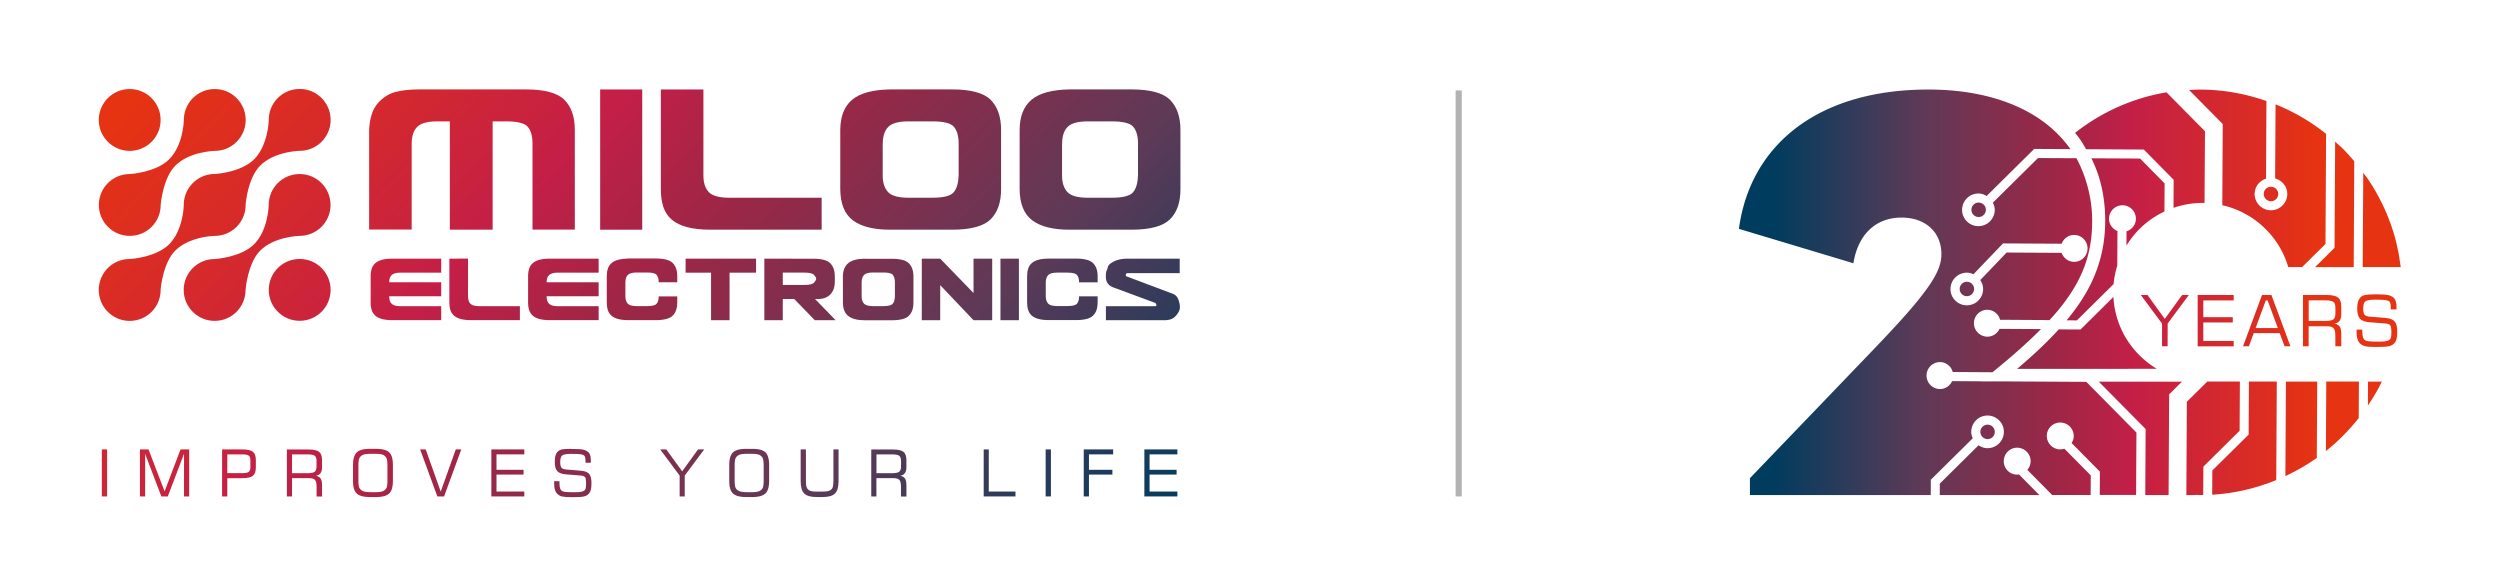 <svg version="1.1" id="Warstwa_1" xmlns="http://www.w3.org/2000/svg" x="0" y="0" viewBox="0 0 408.26 95.48" xml:space="preserve"><style/><linearGradient id="SVGID_1_" gradientUnits="userSpaceOnUse" x1="18.181" y1="79.165" x2="141.616" y2="-39.522" gradientTransform="matrix(1 0 0 -1 0 96.93)"><stop offset="0" stop-color="#e63312"/><stop offset=".009" stop-color="#e63312"/><stop offset=".345" stop-color="#c31f47"/><stop offset=".486" stop-color="#9d2646"/><stop offset=".732" stop-color="#5d3a57"/><stop offset="1" stop-color="#003c5e"/></linearGradient><path d="M48.94 52.39c2.79 0 5.05-2.26 5.05-5.05s-2.26-5.05-5.05-5.05-5.05 2.26-5.05 5.05 2.26 5.05 5.05 5.05z" fill="url(#SVGID_1_)"/><linearGradient id="SVGID_00000070838739303452517660000014586977717438550672_" gradientUnits="userSpaceOnUse" x1="18.71" y1="79.714" x2="142.144" y2="-38.973" gradientTransform="matrix(1 0 0 -1 0 96.93)"><stop offset="0" stop-color="#e63312"/><stop offset=".009" stop-color="#e63312"/><stop offset=".345" stop-color="#c31f47"/><stop offset=".486" stop-color="#9d2646"/><stop offset=".732" stop-color="#5d3a57"/><stop offset="1" stop-color="#003c5e"/></linearGradient><circle cx="21.18" cy="19.59" r="5.05" fill="url(#SVGID_00000070838739303452517660000014586977717438550672_)"/><linearGradient id="SVGID_00000081643799062412960770000016801437825827295393_" gradientUnits="userSpaceOnUse" x1="18.446" y1="79.439" x2="141.88" y2="-39.248" gradientTransform="matrix(1 0 0 -1 0 96.93)"><stop offset="0" stop-color="#e63312"/><stop offset=".009" stop-color="#e63312"/><stop offset=".345" stop-color="#c31f47"/><stop offset=".486" stop-color="#9d2646"/><stop offset=".732" stop-color="#5d3a57"/><stop offset="1" stop-color="#003c5e"/></linearGradient><path d="M30.01 33.47c0 .23-.12 4.16-2.4 6.43-2.11 2.11-6.24 2.4-6.43 2.4-2.79 0-5.05 2.26-5.05 5.05s2.26 5.05 5.05 5.05 5.05-2.26 5.05-5.05c0-.18.38-4.42 2.4-6.43 2.27-2.27 6.22-2.4 6.43-2.4 2.79 0 5.05-2.26 5.05-5.05 0-.17.34-4.37 2.4-6.44 2.25-2.25 6.2-2.4 6.43-2.4 2.79 0 5.05-2.26 5.05-5.05s-2.26-5.05-5.05-5.05-5.05 2.26-5.05 5.05c0 .24-.15 4.19-2.39 6.43-2.14 2.14-6.26 2.4-6.44 2.4a5.064 5.064 0 00-5.05 5.06z" fill="url(#SVGID_00000081643799062412960770000016801437825827295393_)"/><linearGradient id="SVGID_00000091715846243144155760000013553395589861957800_" gradientUnits="userSpaceOnUse" x1="18.305" y1="79.293" x2="141.74" y2="-39.394" gradientTransform="matrix(1 0 0 -1 0 96.93)"><stop offset="0" stop-color="#e63312"/><stop offset=".009" stop-color="#e63312"/><stop offset=".345" stop-color="#c31f47"/><stop offset=".486" stop-color="#9d2646"/><stop offset=".732" stop-color="#5d3a57"/><stop offset="1" stop-color="#003c5e"/></linearGradient><path d="M53.98 33.47c0-2.79-2.26-5.05-5.05-5.05s-5.05 2.26-5.05 5.05c0 .23-.12 4.16-2.4 6.43-2.11 2.11-6.24 2.4-6.43 2.4-2.79 0-5.05 2.26-5.05 5.05s2.26 5.05 5.05 5.05 5.05-2.26 5.05-5.05c0-.18.38-4.42 2.4-6.43 2.27-2.27 6.22-2.4 6.43-2.4 2.79-.01 5.05-2.26 5.05-5.05z" fill="url(#SVGID_00000091715846243144155760000013553395589861957800_)"/><linearGradient id="SVGID_00000056417956718741415120000015086895688562488971_" gradientUnits="userSpaceOnUse" x1="18.581" y1="79.581" x2="142.016" y2="-39.106" gradientTransform="matrix(1 0 0 -1 0 96.93)"><stop offset="0" stop-color="#e63312"/><stop offset=".009" stop-color="#e63312"/><stop offset=".345" stop-color="#c31f47"/><stop offset=".486" stop-color="#9d2646"/><stop offset=".732" stop-color="#5d3a57"/><stop offset="1" stop-color="#003c5e"/></linearGradient><path d="M16.14 33.47c0 2.79 2.26 5.05 5.05 5.05s5.05-2.26 5.05-5.05c0-.18.38-4.42 2.4-6.43 2.27-2.27 6.22-2.4 6.43-2.4 2.79 0 5.05-2.26 5.05-5.05s-2.26-5.05-5.05-5.05-5.05 2.26-5.05 5.05c0 .23-.12 4.16-2.4 6.43-2.11 2.11-6.24 2.4-6.43 2.4-2.79 0-5.05 2.26-5.05 5.05z" fill="url(#SVGID_00000056417956718741415120000015086895688562488971_)"/><linearGradient id="SVGID_00000067936819966839834320000018134757401509991614_" gradientUnits="userSpaceOnUse" x1="41.504" y1="103.42" x2="164.939" y2="-15.267" gradientTransform="matrix(1 0 0 -1 0 96.93)"><stop offset="0" stop-color="#e63312"/><stop offset=".009" stop-color="#e63312"/><stop offset=".345" stop-color="#c31f47"/><stop offset=".486" stop-color="#9d2646"/><stop offset=".732" stop-color="#5d3a57"/><stop offset="1" stop-color="#003c5e"/></linearGradient><path d="M67.23 23.45c0-1.18.29-2.09.87-2.7.58-.62 1.7-.93 3.35-.93h2.01v17.69h6.99V19.82h2.21c1.84 0 3.01.29 3.51.87.53.61.79 1.53.79 2.76V37.5h6.91V21.2c0-2.13-.57-3.76-1.7-4.9-1.13-1.13-3.24-1.7-6.32-1.7H68.41c-1.47 0-2.76.14-3.87.43-1.05.29-1.99.88-2.8 1.78-.87.95-1.36 2.41-1.46 4.38v16.3h6.95V23.45z" fill="url(#SVGID_00000067936819966839834320000018134757401509991614_)"/><linearGradient id="SVGID_00000173851317454271627110000001730546480252013216_" gradientUnits="userSpaceOnUse" x1="54.037" y1="116.454" x2="177.471" y2="-2.233" gradientTransform="matrix(1 0 0 -1 0 96.93)"><stop offset="0" stop-color="#e63312"/><stop offset=".009" stop-color="#e63312"/><stop offset=".345" stop-color="#c31f47"/><stop offset=".486" stop-color="#9d2646"/><stop offset=".732" stop-color="#5d3a57"/><stop offset="1" stop-color="#003c5e"/></linearGradient><path fill="url(#SVGID_00000173851317454271627110000001730546480252013216_)" d="M98.01 14.61h6.87v22.9h-6.87z"/><linearGradient id="SVGID_00000032608550893865250040000000657358544019808903_" gradientUnits="userSpaceOnUse" x1="59.873" y1="122.524" x2="183.308" y2="3.837" gradientTransform="matrix(1 0 0 -1 0 96.93)"><stop offset="0" stop-color="#e63312"/><stop offset=".009" stop-color="#e63312"/><stop offset=".345" stop-color="#c31f47"/><stop offset=".486" stop-color="#9d2646"/><stop offset=".732" stop-color="#5d3a57"/><stop offset="1" stop-color="#003c5e"/></linearGradient><path d="M109.7 35.87c.63.54 1.47.95 2.51 1.22 1.04.28 2.32.42 3.85.42h18.12v-5.22H119.1c-1.66 0-2.78-.31-3.36-.93s-.87-1.52-.87-2.7V14.61h-6.95v16.3c0 1.11.14 2.07.41 2.9.28.83.74 1.52 1.37 2.06z" fill="url(#SVGID_00000032608550893865250040000000657358544019808903_)"/><linearGradient id="SVGID_00000031905648929484823480000006116712309356418987_" gradientUnits="userSpaceOnUse" x1="77.565" y1="140.924" x2="201" y2="22.237" gradientTransform="matrix(1 0 0 -1 0 96.93)"><stop offset="0" stop-color="#e63312"/><stop offset=".009" stop-color="#e63312"/><stop offset=".345" stop-color="#c31f47"/><stop offset=".486" stop-color="#9d2646"/><stop offset=".732" stop-color="#5d3a57"/><stop offset="1" stop-color="#003c5e"/></linearGradient><path d="M139.29 35.99c1.36 1.01 3.37 1.52 6.06 1.52h10.11c3.08 0 5.18-.57 6.32-1.7 1.13-1.13 1.7-2.76 1.7-4.9V21.2c0-2.13-.57-3.76-1.7-4.9-1.13-1.13-3.24-1.7-6.32-1.7h-10.11c-2.84.05-4.9.61-6.18 1.68s-1.93 2.7-1.95 4.91v9.71c.02 2.38.71 4.07 2.07 5.09zm4.87-12.54c0-1.18.29-2.09.87-2.7.58-.62 1.7-.93 3.35-.93h3.87c1.84 0 3.01.29 3.51.87.53.61.79 1.53.79 2.76v5.25c-.05 1.24-.33 2.15-.83 2.72-.5.58-1.66.87-3.48.87h-3.87c-1.66 0-2.78-.31-3.35-.93-.58-.62-.87-1.52-.87-2.7v-5.21h.01z" fill="url(#SVGID_00000031905648929484823480000006116712309356418987_)"/><linearGradient id="SVGID_00000005949848451905160250000018304174723391879350_" gradientUnits="userSpaceOnUse" x1="91.636" y1="155.558" x2="215.071" y2="36.871" gradientTransform="matrix(1 0 0 -1 0 96.93)"><stop offset="0" stop-color="#e63312"/><stop offset=".009" stop-color="#e63312"/><stop offset=".345" stop-color="#c31f47"/><stop offset=".486" stop-color="#9d2646"/><stop offset=".732" stop-color="#5d3a57"/><stop offset="1" stop-color="#003c5e"/></linearGradient><path d="M168.58 35.99c1.36 1.01 3.38 1.52 6.06 1.52h10.11c3.08 0 5.18-.57 6.32-1.7 1.13-1.13 1.7-2.76 1.7-4.9V21.2c0-2.13-.57-3.76-1.7-4.9-1.13-1.13-3.24-1.7-6.32-1.7h-10.11c-2.84.05-4.9.61-6.18 1.68s-1.93 2.7-1.95 4.91v9.71c.02 2.38.71 4.07 2.07 5.09zm4.87-12.54c0-1.18.29-2.09.87-2.7.58-.62 1.7-.93 3.35-.93h3.87c1.84 0 3.01.29 3.51.87.53.61.79 1.53.79 2.76v5.25c-.05 1.24-.33 2.15-.83 2.72-.5.58-1.66.87-3.48.87h-3.87c-1.66 0-2.78-.31-3.35-.93-.58-.62-.87-1.52-.87-2.7v-5.21h.01z" fill="url(#SVGID_00000005949848451905160250000018304174723391879350_)"/><linearGradient id="SVGID_00000149339696675152902010000007517854289183631549_" gradientUnits="userSpaceOnUse" x1="26.922" y1="88.255" x2="150.357" y2="-30.432" gradientTransform="matrix(1 0 0 -1 0 96.93)"><stop offset="0" stop-color="#e63312"/><stop offset=".009" stop-color="#e63312"/><stop offset=".345" stop-color="#c31f47"/><stop offset=".486" stop-color="#9d2646"/><stop offset=".732" stop-color="#5d3a57"/><stop offset="1" stop-color="#003c5e"/></linearGradient><path d="M63.95 44.94c.14-.14.33-.24.57-.31.24-.07.54-.1.91-.1h6.62v-2.29H64.1c-.67 0-1.23.06-1.69.18s-.82.3-1.1.54-.48.54-.6.9-.18.79-.18 1.27v4.26c0 .49.06.91.18 1.27s.32.66.6.9.64.42 1.1.54c.46.12 1.02.18 1.69.18h7.95V50h-6.62c-.37 0-.67-.03-.91-.1a1.3 1.3 0 01-.57-.31 1.1 1.1 0 01-.3-.51c-.06-.2-.09-.44-.09-.7h8.49v-2.29h-8.49c0-.24.03-.46.09-.65.05-.19.15-.36.3-.5z" fill="url(#SVGID_00000149339696675152902010000007517854289183631549_)"/><linearGradient id="SVGID_00000152980709758551803650000006368058592984310718_" gradientUnits="userSpaceOnUse" x1="31.157" y1="92.659" x2="154.591" y2="-26.028" gradientTransform="matrix(1 0 0 -1 0 96.93)"><stop offset="0" stop-color="#e63312"/><stop offset=".009" stop-color="#e63312"/><stop offset=".345" stop-color="#c31f47"/><stop offset=".486" stop-color="#9d2646"/><stop offset=".732" stop-color="#5d3a57"/><stop offset="1" stop-color="#003c5e"/></linearGradient><path d="M73.38 42.24v7.15c0 .49.06.91.18 1.27s.32.66.6.9.64.42 1.1.54c.46.12 1.02.18 1.69.18h7.95V50h-6.62c-.73 0-1.22-.14-1.47-.41s-.38-.67-.38-1.19v-6.17l-3.05.01z" fill="url(#SVGID_00000152980709758551803650000006368058592984310718_)"/><linearGradient id="SVGID_00000141448997719896138400000004649186207420034493_" gradientUnits="userSpaceOnUse" x1="39.273" y1="101.1" x2="162.708" y2="-17.587" gradientTransform="matrix(1 0 0 -1 0 96.93)"><stop offset="0" stop-color="#e63312"/><stop offset=".009" stop-color="#e63312"/><stop offset=".345" stop-color="#c31f47"/><stop offset=".486" stop-color="#9d2646"/><stop offset=".732" stop-color="#5d3a57"/><stop offset="1" stop-color="#003c5e"/></linearGradient><path d="M89.66 44.94c.14-.14.33-.24.57-.31s.54-.1.91-.1h6.62v-2.29h-7.95c-.67 0-1.23.06-1.69.18s-.82.3-1.1.54-.48.54-.6.9-.18.79-.18 1.27v4.26c0 .49.06.91.18 1.27s.32.66.6.9.64.42 1.1.54c.46.12 1.02.18 1.69.18h7.95V50h-6.62c-.37 0-.67-.03-.91-.1a1.3 1.3 0 01-.57-.31 1.1 1.1 0 01-.3-.51c-.06-.2-.09-.44-.09-.7h8.49v-2.29h-8.49c0-.24.03-.46.09-.65.05-.19.15-.36.3-.5z" fill="url(#SVGID_00000141448997719896138400000004649186207420034493_)"/><linearGradient id="SVGID_00000067950573471927201550000013345888213450720952_" gradientUnits="userSpaceOnUse" x1="45.089" y1="107.149" x2="168.524" y2="-11.538" gradientTransform="matrix(1 0 0 -1 0 96.93)"><stop offset="0" stop-color="#e63312"/><stop offset=".009" stop-color="#e63312"/><stop offset=".345" stop-color="#c31f47"/><stop offset=".486" stop-color="#9d2646"/><stop offset=".732" stop-color="#5d3a57"/><stop offset="1" stop-color="#003c5e"/></linearGradient><path d="M100.97 42.42c-.46.12-.82.3-1.1.54s-.48.54-.6.9-.18.79-.18 1.27v4.26c0 .49.06.91.18 1.27s.32.66.6.9.64.42 1.1.54c.46.12 1.02.18 1.69.18h4.43c1.35 0 2.28-.25 2.77-.74.5-.5.74-1.21.74-2.15v-.99h-3.03c0 .54-.12.95-.35 1.21-.22.25-.73.38-1.54.38h-1.7c-.73 0-1.22-.14-1.47-.41s-.38-.67-.38-1.19V46.1c0-.52.13-.91.38-1.19.25-.27.75-.41 1.47-.41h1.7c.81 0 1.32.13 1.54.38.23.27.35.67.35 1.21h3.03v-.99c0-.94-.25-1.65-.74-2.15-.5-.5-1.42-.74-2.77-.74h-4.43c-.67.03-1.23.09-1.69.21z" fill="url(#SVGID_00000067950573471927201550000013345888213450720952_)"/><linearGradient id="SVGID_00000127738446920838440790000002234996656621424514_" gradientUnits="userSpaceOnUse" x1="52.258" y1="114.604" x2="175.692" y2="-4.083" gradientTransform="matrix(1 0 0 -1 0 96.93)"><stop offset="0" stop-color="#e63312"/><stop offset=".009" stop-color="#e63312"/><stop offset=".345" stop-color="#c31f47"/><stop offset=".486" stop-color="#9d2646"/><stop offset=".732" stop-color="#5d3a57"/><stop offset="1" stop-color="#003c5e"/></linearGradient><path fill="url(#SVGID_00000127738446920838440790000002234996656621424514_)" d="M119.14 52.29v-7.76h4.33v-2.29h-11.51v2.29h4.16v7.76z"/><linearGradient id="SVGID_00000039834264919046160760000009726134911482199433_" gradientUnits="userSpaceOnUse" x1="57.071" y1="119.61" x2="180.506" y2=".923" gradientTransform="matrix(1 0 0 -1 0 96.93)"><stop offset="0" stop-color="#e63312"/><stop offset=".009" stop-color="#e63312"/><stop offset=".345" stop-color="#c31f47"/><stop offset=".486" stop-color="#9d2646"/><stop offset=".732" stop-color="#5d3a57"/><stop offset="1" stop-color="#003c5e"/></linearGradient><path d="M124.82 42.24v10.05h3.01v-3.46h1.87l3.36 3.46h3.4l-3.36-3.46h.45c.87 0 1.55-.25 2.04-.74.49-.5.74-1.21.74-2.15v-.8c0-.94-.25-1.65-.74-2.15-.5-.5-1.42-.74-2.77-.74l-8-.01zm8.47 3.29c0 .15-.12.36-.35.62-.22.25-.73.38-1.54.38h-3.57v-2.01h3.57c.81 0 1.32.13 1.54.38.23.27.35.48.35.63z" fill="url(#SVGID_00000039834264919046160760000009726134911482199433_)"/><linearGradient id="SVGID_00000098929208147282313610000006859997135438918020_" gradientUnits="userSpaceOnUse" x1="63.613" y1="126.414" x2="187.048" y2="7.726" gradientTransform="matrix(1 0 0 -1 0 96.93)"><stop offset="0" stop-color="#e63312"/><stop offset=".009" stop-color="#e63312"/><stop offset=".345" stop-color="#c31f47"/><stop offset=".486" stop-color="#9d2646"/><stop offset=".732" stop-color="#5d3a57"/><stop offset="1" stop-color="#003c5e"/></linearGradient><path d="M141.22 42.24c-1.25.02-2.15.27-2.71.74s-.85 1.19-.86 2.16v4.26c.01 1.04.31 1.78.91 2.23s1.48.67 2.66.67h4.44c1.35 0 2.28-.25 2.77-.74.5-.5.74-1.21.74-2.15v-4.26c0-.94-.25-1.65-.74-2.15-.5-.5-1.42-.74-2.77-.74h-4.44v-.02zm4.92 3.88v2.3c-.02.54-.14.94-.36 1.19s-.73.38-1.52.38h-1.7c-.73 0-1.22-.14-1.47-.41s-.38-.67-.38-1.19V46.1c0-.52.13-.91.38-1.19.25-.27.75-.41 1.47-.41h1.7c.81 0 1.32.13 1.54.38.23.29.34.7.34 1.24z" fill="url(#SVGID_00000098929208147282313610000006859997135438918020_)"/><linearGradient id="SVGID_00000071520548268730036840000002926805525764386468_" gradientUnits="userSpaceOnUse" x1="69.785" y1="132.833" x2="193.22" y2="14.145" gradientTransform="matrix(1 0 0 -1 0 96.93)"><stop offset="0" stop-color="#e63312"/><stop offset=".009" stop-color="#e63312"/><stop offset=".345" stop-color="#c31f47"/><stop offset=".486" stop-color="#9d2646"/><stop offset=".732" stop-color="#5d3a57"/><stop offset="1" stop-color="#003c5e"/></linearGradient><path fill="url(#SVGID_00000071520548268730036840000002926805525764386468_)" d="M158.98 47.85l-5.44-5.61h-3.01v10.05h3.01v-5.72l5.44 5.72h3.05V42.24h-3.05z"/><linearGradient id="SVGID_00000135667966615774685050000006180994968459463582_" gradientUnits="userSpaceOnUse" x1="73.919" y1="137.132" x2="197.353" y2="18.445" gradientTransform="matrix(1 0 0 -1 0 96.93)"><stop offset="0" stop-color="#e63312"/><stop offset=".009" stop-color="#e63312"/><stop offset=".345" stop-color="#c31f47"/><stop offset=".486" stop-color="#9d2646"/><stop offset=".732" stop-color="#5d3a57"/><stop offset="1" stop-color="#003c5e"/></linearGradient><path fill="url(#SVGID_00000135667966615774685050000006180994968459463582_)" d="M163.38 42.24h3.01v10.05h-3.01z"/><linearGradient id="SVGID_00000127017221197738140790000006655124846719438269_" gradientUnits="userSpaceOnUse" x1="78.064" y1="141.442" x2="201.498" y2="22.755" gradientTransform="matrix(1 0 0 -1 0 96.93)"><stop offset="0" stop-color="#e63312"/><stop offset=".009" stop-color="#e63312"/><stop offset=".345" stop-color="#c31f47"/><stop offset=".486" stop-color="#9d2646"/><stop offset=".732" stop-color="#5d3a57"/><stop offset="1" stop-color="#003c5e"/></linearGradient><path d="M171.16 44.93c.25-.27.74-.41 1.47-.41h1.7c.81 0 1.32.13 1.54.38.23.27.35.67.35 1.21h3.03v-.99c0-.94-.25-1.65-.74-2.15-.5-.5-1.42-.74-2.77-.74h-4.44c-.67 0-1.23.06-1.69.18s-.82.3-1.1.54-.48.54-.6.9-.18.79-.18 1.27v4.26c0 .49.06.91.18 1.27s.32.66.6.9.64.42 1.1.54c.46.12 1.02.18 1.69.18h4.44c1.35 0 2.28-.25 2.77-.74.5-.5.74-1.21.74-2.15v-.99h-3.03c0 .54-.12.95-.35 1.21-.22.25-.73.38-1.54.38h-1.7c-.73 0-1.22-.14-1.47-.41s-.38-.67-.38-1.19v-2.29c0-.49.13-.88.38-1.16z" fill="url(#SVGID_00000127017221197738140790000006655124846719438269_)"/><linearGradient id="SVGID_00000115477556366309596870000004651027327280002980_" gradientUnits="userSpaceOnUse" x1="84.363" y1="147.993" x2="207.797" y2="29.306" gradientTransform="matrix(1 0 0 -1 0 96.93)"><stop offset="0" stop-color="#e63312"/><stop offset=".009" stop-color="#e63312"/><stop offset=".345" stop-color="#c31f47"/><stop offset=".486" stop-color="#9d2646"/><stop offset=".732" stop-color="#5d3a57"/><stop offset="1" stop-color="#003c5e"/></linearGradient><path d="M188.55 50h-7.95v2.29h9.6c.74 0 1.31-.2 1.7-.59.4-.4.66-.83.76-1.26.01-.05.02-.09.02-.14v-.16c0-.33-.07-.7-.21-1.11-.16-.53-.49-.89-.99-1.07l-7.54-2.84c-.05 0-.08-.07-.09-.21.01-.21.12-.31.31-.31h8.49v-2.36h-8.49c-.85 0-1.59.14-2.2.43-.61.3-.96.61-1.04.92-.07.3-.16.55-.26.74-.05.15-.07.43-.07.85 0 .89.42 1.48 1.26 1.77l6.79 2.51c.07.02.13.12.19.29a.2.2 0 01.02.09c.02.11-.09.16-.3.16z" fill="url(#SVGID_00000115477556366309596870000004651027327280002980_)"/><linearGradient id="SVGID_00000059272067127568440200000003682773517756370111_" gradientUnits="userSpaceOnUse" x1="-12.067" y1="47.706" x2="111.367" y2="-70.981" gradientTransform="matrix(1 0 0 -1 0 96.93)"><stop offset="0" stop-color="#e63312"/><stop offset=".009" stop-color="#e63312"/><stop offset=".345" stop-color="#c31f47"/><stop offset=".486" stop-color="#9d2646"/><stop offset=".732" stop-color="#5d3a57"/><stop offset="1" stop-color="#003c5e"/></linearGradient><path fill="url(#SVGID_00000059272067127568440200000003682773517756370111_)" d="M16.63 73.39h.86v7.68h-.86z"/><linearGradient id="SVGID_00000151533238926007121780000018228338361124847028_" gradientUnits="userSpaceOnUse" x1="-7.355" y1="52.607" x2="116.08" y2="-66.08" gradientTransform="matrix(1 0 0 -1 0 96.93)"><stop offset="0" stop-color="#e63312"/><stop offset=".009" stop-color="#e63312"/><stop offset=".345" stop-color="#c31f47"/><stop offset=".486" stop-color="#9d2646"/><stop offset=".732" stop-color="#5d3a57"/><stop offset="1" stop-color="#003c5e"/></linearGradient><path fill="url(#SVGID_00000151533238926007121780000018228338361124847028_)" d="M22.85 81.07v-7.68h1.4l2.63 6.85 2.6-6.85h1.41v7.68h-.84v-6.96l-2.65 6.96h-1.05l-2.65-6.96v6.96z"/><linearGradient id="SVGID_00000152974194125028602150000002687173067341927612_" gradientUnits="userSpaceOnUse" x1="-1.726" y1="58.461" x2="121.708" y2="-60.226" gradientTransform="matrix(1 0 0 -1 0 96.93)"><stop offset="0" stop-color="#e63312"/><stop offset=".009" stop-color="#e63312"/><stop offset=".345" stop-color="#c31f47"/><stop offset=".486" stop-color="#9d2646"/><stop offset=".732" stop-color="#5d3a57"/><stop offset="1" stop-color="#003c5e"/></linearGradient><path d="M37.12 74.2h2.38c.58 0 .96.07 1.13.21.17.14.26.39.26.76v1.13c0 .37-.09.62-.27.76s-.55.21-1.12.21h-2.38V74.2zm-.85-.81v7.68h.85v-2.98h2.39c.87 0 1.47-.13 1.79-.39s.48-.72.48-1.4v-1.16c0-.66-.16-1.11-.49-1.37-.32-.25-.92-.38-1.78-.38h-3.24z" fill="url(#SVGID_00000152974194125028602150000002687173067341927612_)"/><linearGradient id="SVGID_00000091012688236256757960000009447165964605289623_" gradientUnits="userSpaceOnUse" x1="3.409" y1="63.802" x2="126.844" y2="-54.885" gradientTransform="matrix(1 0 0 -1 0 96.93)"><stop offset="0" stop-color="#e63312"/><stop offset=".009" stop-color="#e63312"/><stop offset=".345" stop-color="#c31f47"/><stop offset=".486" stop-color="#9d2646"/><stop offset=".732" stop-color="#5d3a57"/><stop offset="1" stop-color="#003c5e"/></linearGradient><path d="M47.69 74.2h2.45c.65 0 1.08.08 1.27.23.19.16.28.44.28.86v.9c0 .41-.1.69-.3.85-.2.16-.62.24-1.26.24h-2.45l.01-3.08zm-.84-.81v7.68h.84v-2.99h2.73c.51 0 .85.1 1.02.29.17.19.26.56.26 1.12v1.59h.89v-1.85c0-.49-.08-.85-.22-1.07-.15-.23-.4-.38-.77-.47.34-.06.58-.2.75-.43.16-.23.24-.54.24-.95v-1.16c0-.66-.16-1.11-.49-1.37-.32-.25-.92-.38-1.78-.38h-3.47v-.01z" fill="url(#SVGID_00000091012688236256757960000009447165964605289623_)"/><linearGradient id="SVGID_00000030459525833538956470000005201754869971594645_" gradientUnits="userSpaceOnUse" x1="8.998" y1="69.614" x2="132.433" y2="-49.073" gradientTransform="matrix(1 0 0 -1 0 96.93)"><stop offset="0" stop-color="#e63312"/><stop offset=".009" stop-color="#e63312"/><stop offset=".345" stop-color="#c31f47"/><stop offset=".486" stop-color="#9d2646"/><stop offset=".732" stop-color="#5d3a57"/><stop offset="1" stop-color="#003c5e"/></linearGradient><path d="M59.52 80.28c-.22-.06-.42-.16-.58-.29a1.07 1.07 0 01-.32-.52c-.06-.22-.09-.6-.09-1.13v-2.18c0-.54.03-.92.09-1.14s.17-.4.32-.53c.16-.14.36-.24.58-.29.22-.06.6-.09 1.15-.09h.47c.54 0 .93.03 1.15.08.22.06.41.15.57.29.15.13.26.31.32.53s.09.6.09 1.14v2.19c0 .55-.03.93-.09 1.15-.06.21-.16.38-.31.51-.16.14-.36.23-.58.29-.23.06-.61.09-1.15.09h-.47c-.54-.01-.92-.04-1.15-.1m.9-6.98c-1.04 0-1.76.19-2.16.58s-.61 1.07-.61 2.05v2.61c0 .98.2 1.67.61 2.05.41.38 1.13.58 2.16.58h.97c1.03 0 1.75-.19 2.16-.58.41-.38.61-1.07.61-2.05v-2.61c0-.99-.2-1.68-.6-2.06s-1.12-.57-2.17-.57h-.97z" fill="url(#SVGID_00000030459525833538956470000005201754869971594645_)"/><linearGradient id="SVGID_00000034053044908003145980000007247947013799213477_" gradientUnits="userSpaceOnUse" x1="14.986" y1="75.842" x2="138.421" y2="-42.845" gradientTransform="matrix(1 0 0 -1 0 96.93)"><stop offset="0" stop-color="#e63312"/><stop offset=".009" stop-color="#e63312"/><stop offset=".345" stop-color="#c31f47"/><stop offset=".486" stop-color="#9d2646"/><stop offset=".732" stop-color="#5d3a57"/><stop offset="1" stop-color="#003c5e"/></linearGradient><path fill="url(#SVGID_00000034053044908003145980000007247947013799213477_)" d="M68.61 73.39h.91l2.45 6.89 2.46-6.89h.9l-2.81 7.68h-1.1z"/><linearGradient id="SVGID_00000008870781706391838660000001037129770731377049_" gradientUnits="userSpaceOnUse" x1="19.577" y1="80.616" x2="143.011" y2="-38.071" gradientTransform="matrix(1 0 0 -1 0 96.93)"><stop offset="0" stop-color="#e63312"/><stop offset=".009" stop-color="#e63312"/><stop offset=".345" stop-color="#c31f47"/><stop offset=".486" stop-color="#9d2646"/><stop offset=".732" stop-color="#5d3a57"/><stop offset="1" stop-color="#003c5e"/></linearGradient><path fill="url(#SVGID_00000008870781706391838660000001037129770731377049_)" d="M80.24 81.07v-7.68h5.38v.81h-4.54v2.52h4.42v.78h-4.42v2.77h4.54v.8z"/><linearGradient id="SVGID_00000007412022773193989640000012150794410780474241_" gradientUnits="userSpaceOnUse" x1="24.668" y1="85.911" x2="148.103" y2="-32.776" gradientTransform="matrix(1 0 0 -1 0 96.93)"><stop offset="0" stop-color="#e63312"/><stop offset=".009" stop-color="#e63312"/><stop offset=".345" stop-color="#c31f47"/><stop offset=".486" stop-color="#9d2646"/><stop offset=".732" stop-color="#5d3a57"/><stop offset="1" stop-color="#003c5e"/></linearGradient><path d="M93.28 73.3c-.7 0-1.2.03-1.47.08-.28.06-.5.16-.65.29-.2.18-.34.4-.43.68-.09.27-.13.63-.13 1.08 0 .71.13 1.21.41 1.51.27.3.76.48 1.47.53l2.37.19c.34.03.57.12.69.26s.17.5.17 1.08c0 .28-.02.51-.05.67-.03.16-.08.28-.14.35-.12.13-.3.22-.54.28s-.58.08-1.02.08c-.8 0-1.34-.01-1.59-.04-.26-.03-.45-.08-.57-.15-.16-.09-.27-.25-.34-.46-.07-.22-.1-.55-.1-1.01v-.14h-.86v.37c0 .43.04.79.14 1.08.09.28.23.5.43.67.19.18.44.31.74.38.29.07.79.11 1.5.11h.38c.83 0 1.41-.04 1.72-.13.32-.08.57-.23.75-.44.15-.17.26-.38.33-.63.06-.25.1-.63.1-1.13 0-.69-.13-1.18-.38-1.47s-.7-.47-1.33-.52l-2.42-.2c-.38-.03-.63-.13-.77-.3-.13-.17-.2-.47-.2-.91 0-.54.1-.89.31-1.07.2-.18.7-.27 1.49-.27.76 0 1.28.02 1.55.06.27.04.46.12.57.22.07.07.12.18.16.33.03.15.05.37.05.65v.19h.86c0-.04.01-.09.01-.14v-.23c0-.34-.04-.62-.11-.85-.07-.23-.18-.4-.33-.53-.22-.19-.49-.32-.81-.39-.32-.08-.88-.11-1.66-.11h-.3v-.02z" fill="url(#SVGID_00000007412022773193989640000012150794410780474241_)"/><linearGradient id="SVGID_00000174566833988372375440000013742111210555534470_" gradientUnits="userSpaceOnUse" x1="34.02" y1="95.637" x2="157.454" y2="-23.05" gradientTransform="matrix(1 0 0 -1 0 96.93)"><stop offset="0" stop-color="#e63312"/><stop offset=".009" stop-color="#e63312"/><stop offset=".345" stop-color="#c31f47"/><stop offset=".486" stop-color="#9d2646"/><stop offset=".732" stop-color="#5d3a57"/><stop offset="1" stop-color="#003c5e"/></linearGradient><path fill="url(#SVGID_00000174566833988372375440000013742111210555534470_)" d="M111.82 81.07h-.83v-3.4l-3.18-4.28h1l2.59 3.58 2.59-3.58H115l-3.18 4.27z"/><linearGradient id="SVGID_00000055682766030393219840000008045231426516277168_" gradientUnits="userSpaceOnUse" x1="38.514" y1="100.311" x2="161.948" y2="-18.377" gradientTransform="matrix(1 0 0 -1 0 96.93)"><stop offset="0" stop-color="#e63312"/><stop offset=".009" stop-color="#e63312"/><stop offset=".345" stop-color="#c31f47"/><stop offset=".486" stop-color="#9d2646"/><stop offset=".732" stop-color="#5d3a57"/><stop offset="1" stop-color="#003c5e"/></linearGradient><path d="M120.96 80.28c-.22-.06-.42-.16-.58-.29a1.07 1.07 0 01-.32-.52c-.06-.22-.09-.6-.09-1.13v-2.18c0-.54.03-.92.09-1.14s.17-.4.32-.53c.16-.14.35-.24.58-.29.22-.06.6-.09 1.15-.09h.47c.54 0 .93.03 1.15.08.22.06.41.15.57.29.15.13.26.31.32.53s.09.6.09 1.14v2.19c0 .55-.03.93-.09 1.15-.06.21-.16.38-.31.51-.16.14-.36.23-.58.29-.23.06-.61.09-1.15.09h-.47c-.54-.01-.92-.04-1.15-.1m.9-6.98c-1.03 0-1.75.19-2.16.58s-.61 1.07-.61 2.05v2.61c0 .98.2 1.67.61 2.05.41.38 1.13.58 2.16.58h.97c1.03 0 1.75-.19 2.16-.58.41-.38.61-1.07.61-2.05v-2.61c0-.99-.2-1.68-.6-2.06s-1.12-.57-2.17-.57h-.97z" fill="url(#SVGID_00000055682766030393219840000008045231426516277168_)"/><linearGradient id="SVGID_00000113315577460355313830000010589700450903464338_" gradientUnits="userSpaceOnUse" x1="44.295" y1="106.323" x2="167.73" y2="-12.364" gradientTransform="matrix(1 0 0 -1 0 96.93)"><stop offset="0" stop-color="#e63312"/><stop offset=".009" stop-color="#e63312"/><stop offset=".345" stop-color="#c31f47"/><stop offset=".486" stop-color="#9d2646"/><stop offset=".732" stop-color="#5d3a57"/><stop offset="1" stop-color="#003c5e"/></linearGradient><path d="M136.1 73.39v5.04c0 .5-.03.85-.08 1.04-.05.2-.14.35-.27.47-.14.12-.3.21-.5.26-.19.05-.52.08-1 .08h-.8c-.47 0-.8-.02-.99-.08-.19-.05-.36-.14-.49-.26s-.22-.28-.28-.47c-.05-.2-.08-.54-.08-1.04v-5.04h-.86v5.15c0 .98.19 1.66.58 2.05s1.07.58 2.05.58h.93c.98 0 1.66-.19 2.05-.58.38-.39.58-1.07.58-2.05v-5.15h-.84z" fill="url(#SVGID_00000113315577460355313830000010589700450903464338_)"/><linearGradient id="SVGID_00000048501611828254225720000004276081187459792297_" gradientUnits="userSpaceOnUse" x1="49.254" y1="111.48" x2="172.688" y2="-7.207" gradientTransform="matrix(1 0 0 -1 0 96.93)"><stop offset="0" stop-color="#e63312"/><stop offset=".009" stop-color="#e63312"/><stop offset=".345" stop-color="#c31f47"/><stop offset=".486" stop-color="#9d2646"/><stop offset=".732" stop-color="#5d3a57"/><stop offset="1" stop-color="#003c5e"/></linearGradient><path d="M143.13 74.2h2.45c.65 0 1.07.08 1.27.23.19.16.29.44.29.86v.9c0 .41-.1.69-.3.85-.2.16-.62.24-1.26.24h-2.45V74.2zm-.85-.81v7.68h.84v-2.99h2.73c.51 0 .84.1 1.02.29.17.19.26.56.26 1.12v1.59h.89v-1.85c0-.49-.08-.85-.22-1.07-.15-.23-.4-.38-.77-.47.33-.06.58-.2.74-.43s.25-.54.25-.95v-1.16c0-.66-.16-1.11-.49-1.37-.32-.25-.92-.38-1.78-.38h-3.47v-.01z" fill="url(#SVGID_00000048501611828254225720000004276081187459792297_)"/><linearGradient id="SVGID_00000160192683139907878630000009826431829953028537_" gradientUnits="userSpaceOnUse" x1="57.108" y1="119.648" x2="180.542" y2=".961" gradientTransform="matrix(1 0 0 -1 0 96.93)"><stop offset="0" stop-color="#e63312"/><stop offset=".009" stop-color="#e63312"/><stop offset=".345" stop-color="#c31f47"/><stop offset=".486" stop-color="#9d2646"/><stop offset=".732" stop-color="#5d3a57"/><stop offset="1" stop-color="#003c5e"/></linearGradient><path fill="url(#SVGID_00000160192683139907878630000009826431829953028537_)" d="M160.64 81.07v-7.68h.83v6.88h4.36v.8z"/><linearGradient id="SVGID_00000021113457689749102430000002928958960169558975_" gradientUnits="userSpaceOnUse" x1="61.977" y1="124.712" x2="185.411" y2="6.025" gradientTransform="matrix(1 0 0 -1 0 96.93)"><stop offset="0" stop-color="#e63312"/><stop offset=".009" stop-color="#e63312"/><stop offset=".345" stop-color="#c31f47"/><stop offset=".486" stop-color="#9d2646"/><stop offset=".732" stop-color="#5d3a57"/><stop offset="1" stop-color="#003c5e"/></linearGradient><path fill="url(#SVGID_00000021113457689749102430000002928958960169558975_)" d="M170.76 73.39h.86v7.68h-.86z"/><linearGradient id="SVGID_00000011006046612943334700000013424803593941675147_" gradientUnits="userSpaceOnUse" x1="65.911" y1="128.804" x2="189.346" y2="10.117" gradientTransform="matrix(1 0 0 -1 0 96.93)"><stop offset="0" stop-color="#e63312"/><stop offset=".009" stop-color="#e63312"/><stop offset=".345" stop-color="#c31f47"/><stop offset=".486" stop-color="#9d2646"/><stop offset=".732" stop-color="#5d3a57"/><stop offset="1" stop-color="#003c5e"/></linearGradient><path fill="url(#SVGID_00000011006046612943334700000013424803593941675147_)" d="M176.98 81.07v-7.68h4.8v.81h-3.95v2.52h3.83v.78h-3.83v3.57z"/><linearGradient id="SVGID_00000026142429020175193460000009131559726480674737_" gradientUnits="userSpaceOnUse" x1="70.809" y1="133.897" x2="194.244" y2="15.21" gradientTransform="matrix(1 0 0 -1 0 96.93)"><stop offset="0" stop-color="#e63312"/><stop offset=".009" stop-color="#e63312"/><stop offset=".345" stop-color="#c31f47"/><stop offset=".486" stop-color="#9d2646"/><stop offset=".732" stop-color="#5d3a57"/><stop offset="1" stop-color="#003c5e"/></linearGradient><path fill="url(#SVGID_00000026142429020175193460000009131559726480674737_)" d="M186.88 73.39v7.68h5.39v-.8h-4.54V77.5h4.41v-.78h-4.41V74.2h4.54v-.81z"/><path fill="#b2b2b2" d="M237.71 14.77h1v66.3h-1z"/><linearGradient id="SVGID_00000121237274317517831450000004941797609301886351_" gradientUnits="userSpaceOnUse" x1="379.187" y1="57.844" x2="289.424" y2="57.844" gradientTransform="matrix(1 0 0 -1 0 96.93)"><stop offset="0" stop-color="#e63312"/><stop offset=".009" stop-color="#e63312"/><stop offset=".345" stop-color="#c31f47"/><stop offset=".486" stop-color="#9d2646"/><stop offset=".732" stop-color="#5d3a57"/><stop offset="1" stop-color="#003c5e"/></linearGradient><path d="M341.58 46.06c-1.03 2.18-2.42 4.23-4.09 6.25l1.67.01 6-5.93a13.984 13.984 0 01.6-3l.03-5.66c-.83-.34-1.38-1.12-1.38-2.02.01-1.21.99-2.19 2.2-2.19h.01a2.187 2.187 0 012.18 2.21c0 .94-.62 1.76-1.53 2.04l-.01 2.34c.6-.98 1.3-1.89 2.11-2.7a14.87 14.87 0 014.09-2.87l.03-4.59-4.01-4.06-7.95-.04c.57 1.14 1.04 2.34 1.39 3.61.58 2.06.87 4.27.87 6.62-.01 3.69-.78 6.95-2.21 9.98z" fill="url(#SVGID_00000121237274317517831450000004941797609301886351_)"/><linearGradient id="SVGID_00000165949963745498381370000006378671686946493624_" gradientUnits="userSpaceOnUse" x1="379.187" y1="72.419" x2="289.424" y2="72.419" gradientTransform="matrix(1 0 0 -1 0 96.93)"><stop offset="0" stop-color="#e63312"/><stop offset=".009" stop-color="#e63312"/><stop offset=".345" stop-color="#c31f47"/><stop offset=".486" stop-color="#9d2646"/><stop offset=".732" stop-color="#5d3a57"/><stop offset="1" stop-color="#003c5e"/></linearGradient><path d="M350.17 24.5l4.8 4.86v.11l-.03 4.47c1.49-.51 3.07-.8 4.73-.8.11 0 .22.01.34.02l.07-11.73-6.28-6.35c-5.57.93-10.66 3.26-14.93 6.61l.09.11a13.746 13.746 0 011.07 1.49c.13.2.21.34.24.4.01.02.04.07.04.07.13.2.24.41.37.61l9.39.05.1.08z" fill="url(#SVGID_00000165949963745498381370000006378671686946493624_)"/><linearGradient id="SVGID_00000101811113477224200540000010198312703622924457_" gradientUnits="userSpaceOnUse" x1="379.187" y1="25.339" x2="289.424" y2="25.339" gradientTransform="matrix(1 0 0 -1 0 96.93)"><stop offset="0" stop-color="#e63312"/><stop offset=".009" stop-color="#e63312"/><stop offset=".345" stop-color="#c31f47"/><stop offset=".486" stop-color="#9d2646"/><stop offset=".732" stop-color="#5d3a57"/><stop offset="1" stop-color="#003c5e"/></linearGradient><path fill="url(#SVGID_00000101811113477224200540000010198312703622924457_)" d="M350.33 80.85h3.81l.09-16.45 2.09-2.07h-13.58l7.65 7.73v.12z"/><linearGradient id="SVGID_00000183215642548418733720000007826878984931097220_" gradientUnits="userSpaceOnUse" x1="379.187" y1="42.564" x2="289.424" y2="42.564" gradientTransform="matrix(1 0 0 -1 0 96.93)"><stop offset="0" stop-color="#e63312"/><stop offset=".009" stop-color="#e63312"/><stop offset=".345" stop-color="#c31f47"/><stop offset=".486" stop-color="#9d2646"/><stop offset=".732" stop-color="#5d3a57"/><stop offset="1" stop-color="#003c5e"/></linearGradient><path d="M352.22 60.23a14.724 14.724 0 01-5.21-5.31 14.503 14.503 0 01-1.88-6.43l-5.37 5.32-3.56-.02c-1.95 2.15-4.23 4.27-6.8 6.45l22.82-.01z" fill="url(#SVGID_00000183215642548418733720000007826878984931097220_)"/><linearGradient id="SVGID_00000018238828635082484430000007277393413830869899_" gradientUnits="userSpaceOnUse" x1="379.187" y1="65.249" x2="289.424" y2="65.249" gradientTransform="matrix(1 0 0 -1 0 96.93)"><stop offset="0" stop-color="#e63312"/><stop offset=".009" stop-color="#e63312"/><stop offset=".345" stop-color="#c31f47"/><stop offset=".486" stop-color="#9d2646"/><stop offset=".732" stop-color="#5d3a57"/><stop offset="1" stop-color="#003c5e"/></linearGradient><path d="M369.68 31.67c0 .65.52 1.18 1.17 1.19h.01a1.18 1.18 0 00.01-2.36h-.01c-.31 0-.61.12-.83.34-.23.22-.35.51-.35.83z" fill="url(#SVGID_00000018238828635082484430000007277393413830869899_)"/><linearGradient id="SVGID_00000032648089695634126570000009779135406868032181_" gradientUnits="userSpaceOnUse" x1="379.187" y1="62.669" x2="289.424" y2="62.669" gradientTransform="matrix(1 0 0 -1 0 96.93)"><stop offset="0" stop-color="#e63312"/><stop offset=".009" stop-color="#e63312"/><stop offset=".345" stop-color="#c31f47"/><stop offset=".486" stop-color="#9d2646"/><stop offset=".732" stop-color="#5d3a57"/><stop offset="1" stop-color="#003c5e"/></linearGradient><path d="M323.12 33.08c-.31 0-.61.12-.83.34a1.182 1.182 0 00.82 2.02h.01c.65 0 1.17-.53 1.18-1.17.01-.65-.52-1.18-1.18-1.19.01 0 .01 0 0 0z" fill="url(#SVGID_00000032648089695634126570000009779135406868032181_)"/><linearGradient id="SVGID_00000052093868126394380840000003383187663250089390_" gradientUnits="userSpaceOnUse" x1="379.187" y1="26.399" x2="289.424" y2="26.399" gradientTransform="matrix(1 0 0 -1 0 96.93)"><stop offset="0" stop-color="#e63312"/><stop offset=".009" stop-color="#e63312"/><stop offset=".345" stop-color="#c31f47"/><stop offset=".486" stop-color="#9d2646"/><stop offset=".732" stop-color="#5d3a57"/><stop offset="1" stop-color="#003c5e"/></linearGradient><path d="M324.58 71.71c.31 0 .61-.12.83-.34a1.182 1.182 0 00-.82-2.02h-.01c-.65 0-1.17.53-1.18 1.17 0 .65.52 1.18 1.18 1.19-.01 0-.01 0 0 0z" fill="url(#SVGID_00000052093868126394380840000003383187663250089390_)"/><linearGradient id="SVGID_00000092433600730103190850000003665346140785565829_" gradientUnits="userSpaceOnUse" x1="379.187" y1="49.194" x2="289.424" y2="49.194" gradientTransform="matrix(1 0 0 -1 0 96.93)"><stop offset="0" stop-color="#e63312"/><stop offset=".009" stop-color="#e63312"/><stop offset=".345" stop-color="#c31f47"/><stop offset=".486" stop-color="#9d2646"/><stop offset=".732" stop-color="#5d3a57"/><stop offset="1" stop-color="#003c5e"/></linearGradient><path d="M303.64 59.48l-17.87 18.61v2.76h29.53l.01-2.51 6.85-6.77c-.17-.36-.25-.71-.25-1.06.01-.71.29-1.38.79-1.88s1.17-.77 1.88-.77h.01c.71 0 1.38.29 1.88.79.5.51.78 1.18.77 1.89a2.672 2.672 0 01-2.67 2.65h-.02c-.5 0-.99-.17-1.44-.48l-6.33 6.26-.01 1.88h16.27l-3.34-3.38c-.09.02-.18.04-.3.04a2.187 2.187 0 01-2.18-2.21c.01-.59.24-1.14.65-1.55s.96-.64 1.54-.64h.01c1.21.01 2.19 1 2.19 2.21 0 .52-.19 1.01-.54 1.41l4.06 4.11h6.28l.02-3.21-4.3-4.35c-.23.07-.48.08-.69.11-1.21-.01-2.19-1-2.19-2.21.01-1.21.99-2.18 2.2-2.18h.01c1.21.01 2.19 1 2.19 2.21 0 .4-.12.78-.36 1.13l4.63 4.68v.11l-.02 3.7h5.93l.06-10.19-8.19-8.28-12.45-.07h-4.72l.03-.02-4.77-.03c-.35.78-1.13 1.29-1.98 1.29h-.01c-1.21-.01-2.19-1-2.19-2.21.01-1.21.99-2.19 2.2-2.19h.01c.97.01 1.81.67 2.07 1.62l6.49.04c3.17-2.57 5.78-4.88 7.92-7.05l-6.77-.04c-.36.77-1.13 1.28-1.98 1.28h-.01c-1.21-.01-2.19-1-2.19-2.21a2.187 2.187 0 012.19-2.18h.01c.98.01 1.82.68 2.07 1.63l8.08.05c.77-.84 1.49-1.67 2.11-2.48 1.95-2.53 3.23-4.93 3.98-7.43.6-2 .87-4.06.87-6.29 0-.79-.04-1.55-.12-2.27-.42-3.88-1.81-6.79-2.45-7.96l-6.28-.03-7.37 7.29c.21.4.31.79.31 1.18a2.672 2.672 0 01-2.67 2.65h-.01c-.71 0-1.38-.29-1.88-.79-.5-.51-.78-1.18-.77-1.89s.29-1.38.79-1.88 1.17-.77 1.88-.77h.01c.45 0 .89.14 1.32.41l7.77-7.69h.11l5.82.03c-.25-.34-.55-.75-.89-1.14l-.11-.13c-4.65-5.57-12.62-8.46-22.2-8.46-18.15 0-29.11 9.12-30.95 22.75l18.7 5.62c.18-1.17.51-2.23.95-3.15 1.33-2.76 3.77-4.31 6.88-4.31.5 0 .97.04 1.42.11 3.15.51 5.12 2.73 5.12 5.88 0 1.8-.85 3.68-2.96 6.42-2.06 2.75-5.42 6.34-10.44 11.54zm17.56-14.95h.01c.35 0 .7.09 1.06.26l4.83-5.04 9.58.05c.32-.86 1.12-1.43 2.03-1.43h.01a2.187 2.187 0 012.18 2.21c0 .59-.23 1.14-.65 1.55-.41.41-.96.63-1.54.63h-.01c-.92-.01-1.72-.6-2.03-1.47l-8.98-.05-4.31 4.5c.31.46.48.96.47 1.47-.01.71-.29 1.38-.79 1.88s-1.17.77-1.88.77h-.01a2.667 2.667 0 01-2.65-2.68 2.68 2.68 0 012.68-2.65z" fill="url(#SVGID_00000092433600730103190850000003665346140785565829_)"/><linearGradient id="SVGID_00000065772302965552077310000011708799062123688103_" gradientUnits="userSpaceOnUse" x1="379.187" y1="49.739" x2="289.424" y2="49.739" gradientTransform="matrix(1 0 0 -1 0 96.93)"><stop offset="0" stop-color="#e63312"/><stop offset=".009" stop-color="#e63312"/><stop offset=".345" stop-color="#c31f47"/><stop offset=".486" stop-color="#9d2646"/><stop offset=".732" stop-color="#5d3a57"/><stop offset="1" stop-color="#003c5e"/></linearGradient><path d="M321.19 48.37s.01 0 0 0c.65 0 1.18-.52 1.19-1.17 0-.65-.52-1.18-1.17-1.19h-.01c-.31 0-.61.12-.83.34s-.35.52-.35.83.12.61.34.84c.22.23.52.35.83.35z" fill="url(#SVGID_00000065772302965552077310000011708799062123688103_)"/><linearGradient id="SVGID_00000015347088114517635020000009841022353731334790_" gradientUnits="userSpaceOnUse" x1="379.187" y1="26.894" x2="289.424" y2="26.894" gradientTransform="matrix(1 0 0 -1 0 96.93)"><stop offset="0" stop-color="#e63312"/><stop offset=".009" stop-color="#e63312"/><stop offset=".345" stop-color="#c31f47"/><stop offset=".486" stop-color="#9d2646"/><stop offset=".732" stop-color="#5d3a57"/><stop offset="1" stop-color="#003c5e"/></linearGradient><path d="M373.21 77.75c1.8-.84 3.52-1.83 5.13-2.96l.07-12.47h-5.11l-.09 15.43z" fill="url(#SVGID_00000015347088114517635020000009841022353731334790_)"/><linearGradient id="SVGID_00000182504085030082919520000001793574692560495805_" gradientUnits="userSpaceOnUse" x1="379.187" y1="63.549" x2="289.424" y2="63.549" gradientTransform="matrix(1 0 0 -1 0 96.93)"><stop offset="0" stop-color="#e63312"/><stop offset=".009" stop-color="#e63312"/><stop offset=".345" stop-color="#c31f47"/><stop offset=".486" stop-color="#9d2646"/><stop offset=".732" stop-color="#5d3a57"/><stop offset="1" stop-color="#003c5e"/></linearGradient><path d="M384.46 26.33c-.59-.69-1.18-1.37-1.82-2.01-.41-.41-.87-.79-1.3-1.18l-.1 17.33-3.18 3.15h6.31l.09-17.29z" fill="url(#SVGID_00000182504085030082919520000001793574692560495805_)"/><linearGradient id="SVGID_00000166667459145246292210000010119709242817823881_" gradientUnits="userSpaceOnUse" x1="379.187" y1="25.379" x2="289.424" y2="25.379" gradientTransform="matrix(1 0 0 -1 0 96.93)"><stop offset="0" stop-color="#e63312"/><stop offset=".009" stop-color="#e63312"/><stop offset=".345" stop-color="#c31f47"/><stop offset=".486" stop-color="#9d2646"/><stop offset=".732" stop-color="#5d3a57"/><stop offset="1" stop-color="#003c5e"/></linearGradient><path d="M367.21 70.97l-5.93 5.86-.02 3.96c3.68-.22 7.2-1.06 10.46-2.39l.09-16.09h-4.55l-.05 8.66z" fill="url(#SVGID_00000166667459145246292210000010119709242817823881_)"/><linearGradient id="SVGID_00000092438989502945507540000016135214323776436096_" gradientUnits="userSpaceOnUse" x1="379.187" y1="32.659" x2="289.424" y2="32.659" gradientTransform="matrix(1 0 0 -1 0 96.93)"><stop offset="0" stop-color="#e63312"/><stop offset=".009" stop-color="#e63312"/><stop offset=".345" stop-color="#c31f47"/><stop offset=".486" stop-color="#9d2646"/><stop offset=".732" stop-color="#5d3a57"/><stop offset="1" stop-color="#003c5e"/></linearGradient><path d="M386.69 66.22c.59-.87 1.15-1.77 1.66-2.69.22-.4.41-.81.61-1.21h-2.25l-.02 3.9z" fill="url(#SVGID_00000092438989502945507540000016135214323776436096_)"/><linearGradient id="SVGID_00000004519380554434354410000001741187134656624303_" gradientUnits="userSpaceOnUse" x1="379.187" y1="28.944" x2="289.424" y2="28.944" gradientTransform="matrix(1 0 0 -1 0 96.93)"><stop offset="0" stop-color="#e63312"/><stop offset=".009" stop-color="#e63312"/><stop offset=".345" stop-color="#c31f47"/><stop offset=".486" stop-color="#9d2646"/><stop offset=".732" stop-color="#5d3a57"/><stop offset="1" stop-color="#003c5e"/></linearGradient><path d="M379.83 73.66c1.99-1.58 3.78-3.4 5.36-5.39l.03-5.96h-5.33l-.06 11.35z" fill="url(#SVGID_00000004519380554434354410000001741187134656624303_)"/><linearGradient id="SVGID_00000088120705590638296040000017921512144876610984_" gradientUnits="userSpaceOnUse" x1="378.792" y1="61.014" x2="283.713" y2="61.014" gradientTransform="matrix(1 0 0 -1 0 96.93)"><stop offset="0" stop-color="#e63312"/><stop offset=".009" stop-color="#e63312"/><stop offset=".345" stop-color="#c31f47"/><stop offset=".486" stop-color="#9d2646"/><stop offset=".732" stop-color="#5d3a57"/><stop offset="1" stop-color="#003c5e"/></linearGradient><path d="M391.72 41.44c-.23-1.2-.51-2.39-.87-3.55-.97-3.11-2.38-6.03-4.17-8.67-.23-.34-.5-.66-.75-1l-.09 15.39h6.21l-.33-2.17z" fill="url(#SVGID_00000088120705590638296040000017921512144876610984_)"/><linearGradient id="SVGID_00000145037284189203705430000006529860542443214236_" gradientUnits="userSpaceOnUse" x1="379.187" y1="25.354" x2="289.424" y2="25.354" gradientTransform="matrix(1 0 0 -1 0 96.93)"><stop offset="0" stop-color="#e63312"/><stop offset=".009" stop-color="#e63312"/><stop offset=".345" stop-color="#c31f47"/><stop offset=".486" stop-color="#9d2646"/><stop offset=".732" stop-color="#5d3a57"/><stop offset="1" stop-color="#003c5e"/></linearGradient><path d="M357.12 65.61l-.08 15.24h1.44l.04-.04c.24.01.48.04.72.04.18 0 .36-.02.55-.02l.03-4.63 5.92-5.86.04-8.04h-5.31l-3.35 3.31z" fill="url(#SVGID_00000145037284189203705430000006529860542443214236_)"/><linearGradient id="SVGID_00000090274906417468232870000005484215288051504292_" gradientUnits="userSpaceOnUse" x1="379.187" y1="67.809" x2="289.424" y2="67.809" gradientTransform="matrix(1 0 0 -1 0 96.93)"><stop offset="0" stop-color="#e63312"/><stop offset=".009" stop-color="#e63312"/><stop offset=".345" stop-color="#c31f47"/><stop offset=".486" stop-color="#9d2646"/><stop offset=".732" stop-color="#5d3a57"/><stop offset="1" stop-color="#003c5e"/></linearGradient><path d="M379.76 39.84l.1-17.98a33.047 33.047 0 00-8.25-4.82l-.07 12.11c1.17.31 1.99 1.35 1.98 2.54a2.672 2.672 0 01-2.67 2.65h-.01c-.71 0-1.38-.29-1.88-.79a2.68 2.68 0 01-.77-1.89c.01-1.14.76-2.13 1.86-2.48l.07-12.68c-3.42-1.19-7.07-1.87-10.9-1.87-.58 0-1.16.04-1.73.07l5.49 5.55v.11l-.07 13.15a14.612 14.612 0 0110.22 8.55c.21.5.39 1.02.55 1.55h2.27l3.81-3.77z" fill="url(#SVGID_00000090274906417468232870000005484215288051504292_)"/><linearGradient id="SVGID_00000135671767124062439170000011938599789294787207_" gradientUnits="userSpaceOnUse" x1="378.747" y1="44.569" x2="288.985" y2="44.569" gradientTransform="matrix(1 0 0 -1 0 96.93)"><stop offset="0" stop-color="#e63312"/><stop offset=".009" stop-color="#e63312"/><stop offset=".345" stop-color="#c31f47"/><stop offset=".486" stop-color="#9d2646"/><stop offset=".732" stop-color="#5d3a57"/><stop offset="1" stop-color="#003c5e"/></linearGradient><path d="M353.98 56.55h-.91v-3.71l-3.47-4.67h1.09l2.83 3.91 2.83-3.91h1.1l-3.46 4.66-.01 3.72z" fill="url(#SVGID_00000135671767124062439170000011938599789294787207_)"/><linearGradient id="SVGID_00000012449562609740183620000015236533539624618162_" gradientUnits="userSpaceOnUse" x1="378.747" y1="44.564" x2="288.985" y2="44.564" gradientTransform="matrix(1 0 0 -1 0 96.93)"><stop offset="0" stop-color="#e63312"/><stop offset=".009" stop-color="#e63312"/><stop offset=".345" stop-color="#c31f47"/><stop offset=".486" stop-color="#9d2646"/><stop offset=".732" stop-color="#5d3a57"/><stop offset="1" stop-color="#003c5e"/></linearGradient><path d="M358.89 56.55v-8.38h5.88v.89h-4.96v2.74h4.81v.86h-4.81v3.02h4.96v.88h-5.88v-.01z" fill="url(#SVGID_00000012449562609740183620000015236533539624618162_)"/><linearGradient id="SVGID_00000140723102845661153520000004626923320900991644_" gradientUnits="userSpaceOnUse" x1="378.747" y1="44.569" x2="288.985" y2="44.569" gradientTransform="matrix(1 0 0 -1 0 96.93)"><stop offset="0" stop-color="#e63312"/><stop offset=".009" stop-color="#e63312"/><stop offset=".345" stop-color="#c31f47"/><stop offset=".486" stop-color="#9d2646"/><stop offset=".732" stop-color="#5d3a57"/><stop offset="1" stop-color="#003c5e"/></linearGradient><path d="M366.3 56.55l3.1-8.38h1.53l3.11 8.38h-.96l-.8-2.15h-4.24l-.78 2.15h-.96zm2.05-2.97h3.63l-1.67-4.52h-.3l-1.66 4.52z" fill="url(#SVGID_00000140723102845661153520000004626923320900991644_)"/><linearGradient id="SVGID_00000102545763568928080950000014276772264546247091_" gradientUnits="userSpaceOnUse" x1="378.747" y1="44.569" x2="288.985" y2="44.569" gradientTransform="matrix(1 0 0 -1 0 96.93)"><stop offset="0" stop-color="#e63312"/><stop offset=".009" stop-color="#e63312"/><stop offset=".345" stop-color="#c31f47"/><stop offset=".486" stop-color="#9d2646"/><stop offset=".732" stop-color="#5d3a57"/><stop offset="1" stop-color="#003c5e"/></linearGradient><path d="M376.09 56.55v-8.38h3.78c.94 0 1.59.14 1.94.42.36.28.53.78.53 1.49v1.27c0 .44-.09.78-.27 1.03s-.45.41-.81.47c.4.09.68.26.84.51s.24.64.24 1.17v2.02h-.97v-1.73c0-.6-.09-1.01-.28-1.22-.19-.21-.56-.32-1.11-.32h-2.97v3.27h-.92zm3.6-7.5h-2.67v3.36h2.67c.7 0 1.15-.09 1.37-.26s.32-.48.32-.93v-.98c0-.45-.1-.77-.31-.93-.21-.17-.67-.26-1.38-.26z" fill="url(#SVGID_00000102545763568928080950000014276772264546247091_)"/><linearGradient id="SVGID_00000010282206104883421110000017989000209384036006_" gradientUnits="userSpaceOnUse" x1="378.747" y1="44.564" x2="288.985" y2="44.564" gradientTransform="matrix(1 0 0 -1 0 96.93)"><stop offset="0" stop-color="#e63312"/><stop offset=".009" stop-color="#e63312"/><stop offset=".345" stop-color="#c31f47"/><stop offset=".486" stop-color="#9d2646"/><stop offset=".732" stop-color="#5d3a57"/><stop offset="1" stop-color="#003c5e"/></linearGradient><path d="M384.84 53.82h.93v.16c0 .5.04.87.11 1.1.08.24.2.4.37.5.13.08.34.13.62.16s.86.05 1.74.05c.48 0 .85-.03 1.11-.09.26-.06.46-.16.59-.3.07-.07.12-.2.16-.38.03-.18.05-.42.05-.73 0-.62-.06-1.01-.19-1.17s-.38-.25-.75-.29l-2.58-.2c-.77-.06-1.31-.25-1.61-.58s-.45-.88-.45-1.65c0-.49.05-.88.15-1.18s.26-.54.47-.74c.17-.15.41-.26.71-.32s.84-.09 1.61-.09h.3c.86 0 1.47.04 1.82.12.35.08.65.23.88.43.16.13.28.33.36.58s.12.56.12.93v.25c0 .06-.01.11-.01.15h-.93v-.21c0-.31-.02-.54-.05-.71-.04-.16-.09-.29-.17-.36-.12-.12-.32-.2-.62-.24-.3-.05-.86-.07-1.7-.07-.86 0-1.41.1-1.63.29-.22.19-.33.59-.33 1.17 0 .48.07.81.22.99.14.18.42.29.84.32l2.63.22c.69.06 1.17.25 1.45.57s.42.86.42 1.61c0 .55-.04.96-.11 1.24s-.19.51-.36.69c-.2.23-.48.39-.82.48s-.97.14-1.88.14h-.42c-.77 0-1.32-.04-1.64-.12-.32-.08-.59-.22-.8-.41-.21-.18-.36-.42-.46-.73s-.15-.7-.15-1.17v-.41z" fill="url(#SVGID_00000010282206104883421110000017989000209384036006_)"/></svg>
